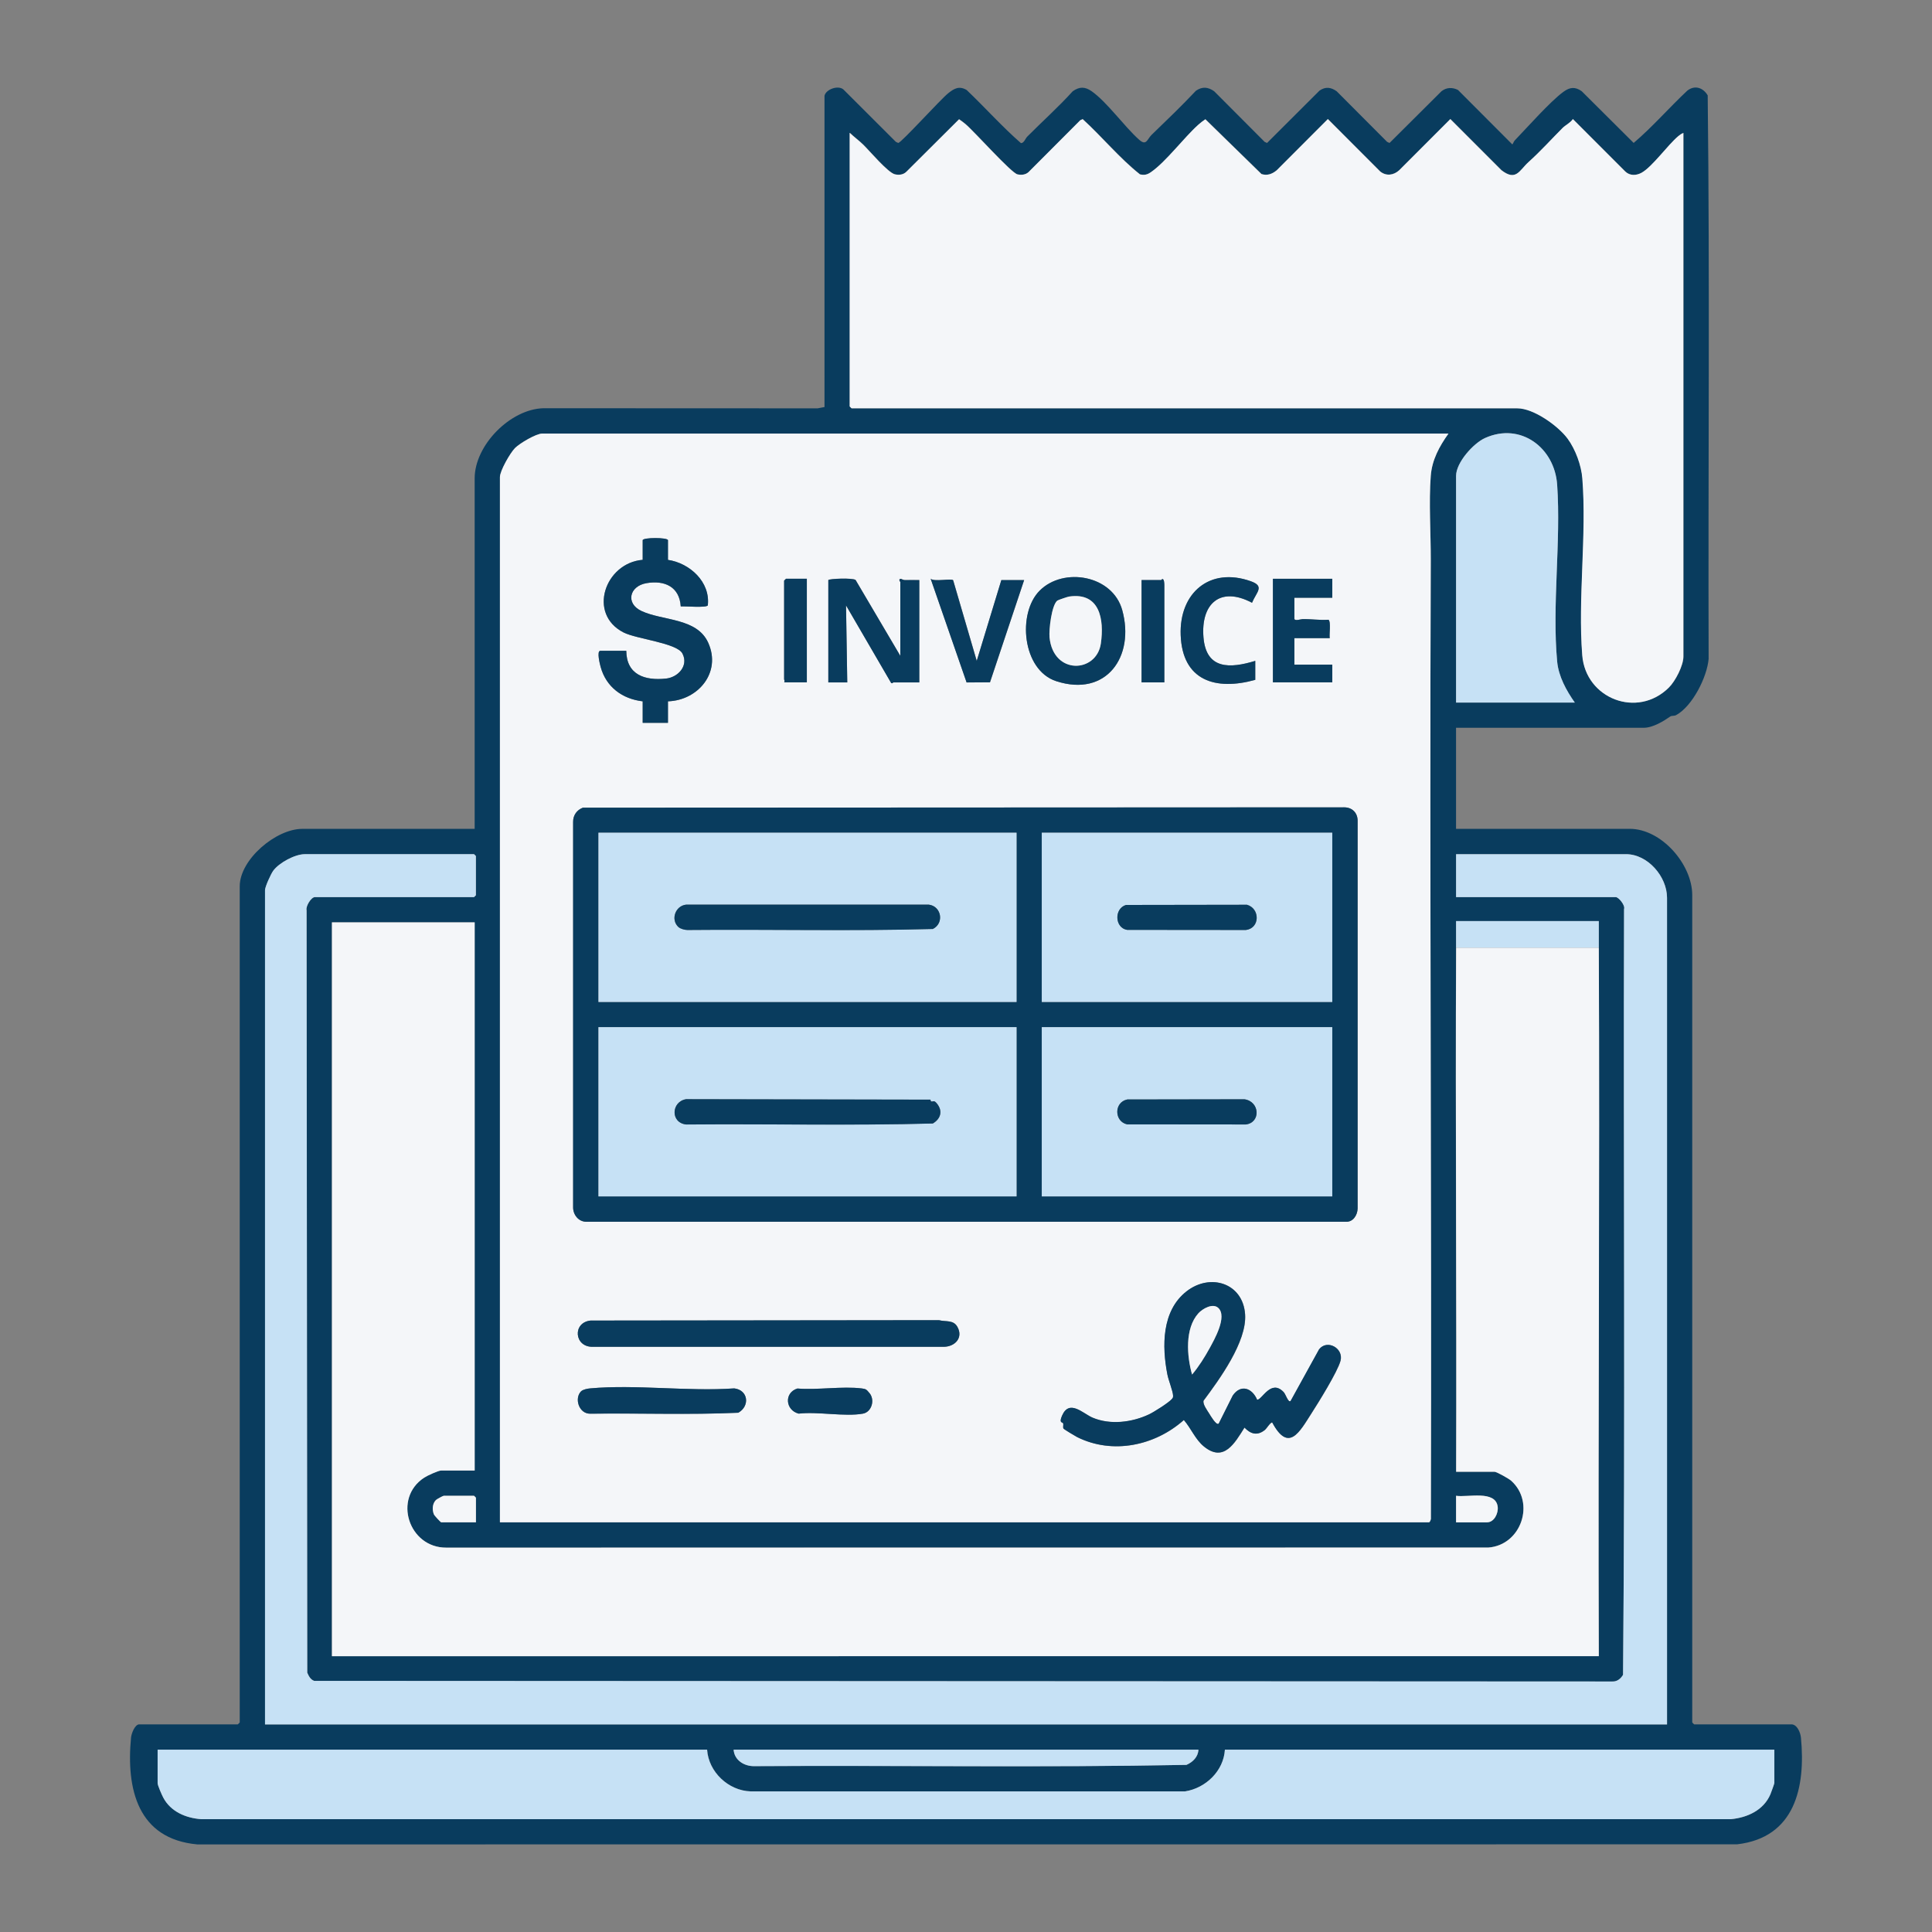 <svg xmlns="http://www.w3.org/2000/svg" id="Layer_1" data-name="Layer 1" viewBox="0 0 500 500"><rect x="0" y="0" width="500" height="500" fill="#808080" stroke="none"/><defs><style>      .cls-1 {        fill: #c6e1f5;      }      .cls-2 {        fill: #f4f6f9;      }      .cls-3 {        fill: #093c5e;      }    </style></defs><g id="Zatca_integration" data-name="Zatca integration"><path class="cls-3" d="M213.39,24.76c.35-1.62,3.49-2.79,4.88-1.61l13.58,13.56.62.29c.9-.17,10.92-11.28,12.95-12.89,1.56-1.24,2.82-1.94,4.75-.82,4.73,4.5,9.15,9.48,14.05,13.75.8,0,1.14-1.18,1.62-1.67,3.9-3.94,8.05-7.62,11.78-11.75,1.75-1.23,3.17-1.22,4.91,0,3.97,2.79,8.48,9.17,12.29,12.55,1.88,1.67,2.04-.13,3.22-1.28,3.88-3.75,7.77-7.48,11.47-11.41,1.66-1.12,3.11-.99,4.72.14l13.06,13.1.62.28,13.59-13.56c1.56-1.07,2.96-.86,4.43.18l13.06,13.1.62.28,13.44-13.38c1.29-1.03,2.82-1.06,4.27-.34l14.04,14.07c.19,0,.35-.69.64-.99,3.22-3.34,9.18-10.09,12.6-12.59,1.67-1.22,3.02-1.38,4.75-.16l13.44,13.38c4.87-4.13,9.17-9.12,13.87-13.52,1.94-1.53,4.1-.79,5.29,1.21.57,48.56.09,97.25.24,145.86-.42,4.73-4.19,12.21-8.39,14.52-.52.29-1.14.1-1.54.37-1.58,1.1-4.41,2.92-6.9,2.92h-48.54v26.15h44.95c8.2,0,16.18,9.17,16.18,17.16v214.11s.46.49.49.49h25.17c1.49,0,2.34,2.13,2.47,3.42,1.25,12.96-1.58,25.89-16.53,27.63l-398.48.02c-15.43-1.39-18.44-14.33-17.16-27.65.1-1.03.98-3.42,2.14-3.42h25.5s.49-.46.49-.49v-216.39c0-6.96,9.38-14.87,16.18-14.87h44.62v-90.71c0-8.58,9.22-17.93,17.8-18.15l70.96.03,1.78-.34V24.76ZM219.93,34.4v70.77s.46.49.49.49h172.27c4.3,0,10.65,4.61,13.05,7.87,2.02,2.75,3.53,6.84,3.8,10.26,1.16,14.71-1.18,31.08-.02,45.79.88,11.23,14.28,16.43,22.42,8.34,1.68-1.67,3.75-5.66,3.75-8.02V34.4c-.48.17-.92.48-1.31.81-2.75,2.3-6.68,7.89-9.49,9.47-1.37.77-3.05.84-4.24-.31l-13.56-13.57c-.63.96-1.93,1.57-2.63,2.27-2.94,2.94-5.61,5.93-8.82,8.83-2.42,2.19-3.21,5.07-7.03,2.14l-13.23-13.24-13.23,13.24c-1.45,1.32-3.36,1.58-4.92.33l-13.55-13.57-13.23,13.25c-1.15.96-2.46,1.46-3.95.98l-14.52-14.18c-.64.43-1.24.89-1.81,1.4-3.77,3.38-8.36,9.58-12.25,12.27-.97.67-1.69.85-2.87.59-5.33-4.23-9.76-9.68-14.82-14.29l-.62.28-13.39,13.42c-.78.72-1.89.81-2.87.59-1.65-.38-11.11-11.04-13.46-13.02-.53-.44-1.08-.85-1.65-1.24l-13.56,13.51c-.8.85-1.94.99-3.04.74-1.8-.4-6.6-6.12-8.19-7.66-1.03-1.01-2.41-2.03-3.48-3.06ZM374.87,112.2h-234.54c-1.59,0-5.86,2.54-7.04,3.74-1.25,1.27-3.91,5.89-3.91,7.53v270.49h240.42c.27,0,.58-.79.51-1.13.23-82.57-.36-165.31-.03-247.78.03-6.97-.53-15.13,0-21.93.33-4.18,2.23-7.61,4.59-10.94ZM407.56,181.83c-2.19-3.09-4.21-6.76-4.57-10.63-1.34-14.54,1.03-31.05,0-45.77-.66-9.53-9.42-16.21-18.64-12.08-3.06,1.37-7.52,6.37-7.52,9.81v58.67h30.73ZM376.83,232.17h41.35c.72,0,2.5,2.13,2.14,3.09-.2,66.05.32,132.18-.26,198.18-.61,1.04-1.57,1.81-2.84,1.73l-335.9-.16c-.97-.36-1.4-1.24-1.79-2.13l-.17-197.29c-.28-1.04,1.19-3.42,2.14-3.42h41.19s.49-.46.49-.49v-10.13s-.46-.49-.49-.49h-43.8c-2.54,0-6.63,2.21-8.15,4.27-.61.83-2.14,4.16-2.14,5.05v215.9h362.84v-213.94c0-5.47-4.98-11.28-10.62-11.28h-43.97v11.11ZM376.83,245.24c-.22,45.21.16,90.44,0,135.65h9.97c.53,0,3.7,1.8,4.25,2.29,6.37,5.65,2.67,16.69-5.89,17.32l-269.69.02c-9.72.04-13.89-12.8-5.68-18.13.76-.49,3.65-1.83,4.38-1.83h8.66v-141.87h-36.94v189.92h327.86c-.22-61.12.29-122.26,0-183.38-.01-2.28,0-4.58,0-6.86h-36.94c0,2.28.01,4.58,0,6.86ZM123.17,393.97v-6.37s-.46-.49-.49-.49h-7.85c-.18,0-1.78.86-2.01,1.09-.94.94-1.01,2.54-.52,3.73.14.33,1.74,2.04,1.88,2.04h8.99ZM376.83,387.11v6.86h8.01c1.85,0,2.99-2.34,2.76-4.06-.56-4.34-7.79-2.34-10.77-2.81ZM182.99,452.81H40.8v8.66c0,.58,1.1,3.08,1.47,3.76,1.93,3.63,5.83,5.27,9.8,5.57h395.88c4.28-.4,8.48-2.32,10.24-6.43.17-.39,1.02-2.75,1.02-2.9v-8.66h-142.19c-.33,5.51-4.96,9.96-10.29,10.79h-112.46c-5.73-.16-10.9-5.01-11.26-10.79ZM310.15,452.81h-120.29c.19,2.75,2.78,4.32,5.38,4.26,37.26-.24,74.62.41,111.82-.33,1.63-.72,3.03-2.07,3.09-3.94Z"></path><path class="cls-2" d="M374.87,112.2c-2.36,3.32-4.26,6.76-4.59,10.94-.53,6.8.02,14.95,0,21.93-.33,82.47.26,165.21.03,247.78.07.34-.24,1.13-.51,1.13h-240.42V123.48c0-1.64,2.65-6.26,3.91-7.53,1.19-1.2,5.45-3.74,7.04-3.74h234.54ZM172.86,144.89v-5.07c0-.75-6.54-.75-6.54,0v5.07c-9.77.81-14.34,14.03-4.92,18.81,3.32,1.68,13.74,2.7,15.19,5.41,1.69,3.16-1.09,6.17-4.22,6.51-5.46.59-10.24-.95-10.3-7.19h-6.7c-1.02,0-.1,3.55.07,4.18,1.42,5.21,5.61,8.28,10.88,8.9v5.56h6.54v-5.56c7.79-.25,13.89-7.47,10.42-15.16-2.93-6.48-11.75-5.63-17.28-8.22-4.15-1.94-3.15-6.43,1.28-7.2,4.7-.82,8.57.92,8.89,6.02,1.16-.09,6.54.4,7-.26.72-6.06-4.67-10.96-10.32-11.79ZM269.07,152.85c-5.82,5.82-4.54,20.56,4.29,23.43,12.97,4.22,20.4-6.36,17.08-18.39-2.5-9.05-15.19-11.22-21.36-5.05ZM324.86,171.04c-6.47,1.98-12.7,2.32-13.4-6.05-.73-8.72,4.3-13.37,12.56-8.99,1.13-2.76,3.36-4.25-.29-5.56-10.67-3.81-18.57,3.04-18.17,13.92.44,11.79,8.99,14.46,19.3,11.59v-4.9ZM208.81,149.79h-5.39s-.49.46-.49.49v25.5c0,.2.26.5,0,.82h5.88v-26.8ZM214.37,150.12v26.48h4.9l-.32-19.94,11.61,19.96c.27.44.55-.03.65-.03h6.7v-26.48c-1.25-.01-2.51.02-3.77,0-.42,0-.9-.33-.98-.32-.79.05-.16.77-.16.81v19.12l-11.58-19.64c-.84-.58-6.75-.33-7.05.02ZM265.04,150.12h-5.88l-6.37,20.92-6.1-20.87c-.36-.54-4.91.46-5.82-.39l9.3,26.83,6.05-.04,8.84-26.46ZM301.32,176.6v-25.01c0-.46,0-1.7-.49-1.74-.13-.01-.24.27-.33.27h-5.07v26.48h5.88ZM344.79,149.79h-15.36v26.8h15.36v-4.58h-9.81v-6.86h9.15c-.17-.99.37-4.27-.32-4.76-2.22.17-4.43-.21-6.72-.16-.46.01-2.11.6-2.11-.15v-5.39h9.81v-4.9ZM150.86,209.03c-1.58.59-2.56,1.99-2.53,3.68v99.72c-.03,1.96,1.42,3.78,3.43,3.76h196.49c1.92.14,3.06-1.7,3.11-3.43v-100.39c-.02-2.02-1.4-3.41-3.43-3.43l-197.06.09ZM315.37,368.47c-.61.45-2.1-2.12-2.42-2.64-.52-.85-1.71-2.42-1.45-3.33,4.1-5.51,11.22-15.22,10.75-22.31-.53-8.12-9-10.78-15.15-5.98-6.45,5.03-6.38,14.23-4.96,21.52.29,1.47,1.42,4.28,1.47,5.43.02.49-.02.58-.33.94-.81.94-4.63,3.35-5.87,3.94-4.43,2.1-10.06,2.79-14.61.87-2.51-1.06-6.01-4.88-7.92-.52-.9,2.07.18,1.59.29,2s-.13.95.08,1.33c.1.18,3.04,1.96,3.52,2.2,9.18,4.59,20.15,2.25,27.63-4.41,1.89,2.17,2.95,5.02,5.22,6.87,5.13,4.17,7.94-.88,10.47-4.91,1.61,1.68,3.29,2.17,5.23.65.56-.44,1.47-2.08,1.96-1.96,4.23,7.92,7.08,2.4,10.11-2.32,1.81-2.82,6.82-10.86,7.56-13.69.83-3.2-3.46-5.61-5.55-2.93l-7.38,13.38c-.6.5-1.25-1.74-1.78-2.3-3.3-3.48-5.58,1.98-6.87,1.98-1.3-3.07-4.25-4.13-6.32-1.09l-3.65,7.3ZM152.84,341.76c-4.73.49-4.26,6.9.56,6.79h90.9c2.9-.06,5.03-2.37,3.48-5.15-1.05-1.89-2.95-1.27-4.79-1.74l-90.15.1ZM150.39,360.07c-1.82,1.82-.58,5.83,2.35,5.8,12.76-.18,25.63.32,38.33-.25,3.04-1.71,2.61-5.86-1.05-6.3-12.01.84-25.46-1.08-37.29,0-.69.06-1.86.28-2.34.76ZM224.98,360.48c-.71-.82-.77-1.02-1.95-1.16-5.1-.62-11.42.46-16.66.02-3.48,1.06-3.15,5.6.33,6.5,4.92-.58,11.98.85,16.64,0,2.26-.41,3.18-3.58,1.64-5.37Z"></path><path class="cls-2" d="M413.77,245.24c.29,61.12-.22,122.26,0,183.38H85.91v-189.92h36.94v141.87h-8.66c-.74,0-3.63,1.33-4.38,1.83-8.21,5.33-4.04,18.17,5.68,18.13l269.69-.02c8.56-.63,12.25-11.67,5.89-17.32-.55-.49-3.72-2.29-4.25-2.29h-9.97c.16-45.21-.22-90.44,0-135.65h36.94Z"></path><path class="cls-2" d="M219.93,34.4c1.07,1.03,2.45,2.05,3.48,3.06,1.59,1.55,6.39,7.26,8.19,7.66,1.1.25,2.24.1,3.04-.74l13.56-13.51c.57.39,1.12.8,1.65,1.24,2.35,1.98,11.82,12.64,13.46,13.02.99.22,2.09.13,2.87-.59l13.39-13.42.62-.28c5.06,4.61,9.49,10.07,14.82,14.29,1.18.27,1.91.08,2.87-.59,3.88-2.69,8.48-8.89,12.25-12.27.57-.51,1.17-.97,1.81-1.4l14.52,14.18c1.49.48,2.8-.02,3.95-.98l13.23-13.25,13.55,13.57c1.56,1.25,3.47.99,4.92-.33l13.23-13.24,13.23,13.24c3.81,2.93,4.6.05,7.03-2.14,3.21-2.89,5.88-5.89,8.82-8.83.7-.7,2-1.31,2.63-2.27l13.56,13.57c1.19,1.15,2.87,1.07,4.24.31,2.81-1.58,6.74-7.17,9.49-9.47.39-.33.83-.64,1.31-.81v135.49c0,2.36-2.07,6.35-3.75,8.02-8.14,8.1-21.53,2.89-22.42-8.34-1.16-14.71,1.18-31.08.02-45.79-.27-3.42-1.78-7.5-3.8-10.26-2.4-3.26-8.74-7.87-13.05-7.87h-172.27s-.49-.46-.49-.49V34.4Z"></path><path class="cls-1" d="M376.83,232.17v-11.11h43.97c5.65,0,10.62,5.81,10.62,11.28v213.94H68.58v-215.9c0-.89,1.53-4.22,2.14-5.05,1.52-2.06,5.62-4.27,8.15-4.27h43.8s.49.46.49.49v10.13s-.46.49-.49.49h-41.19c-.95,0-2.42,2.38-2.14,3.42l.17,197.29c.39.9.82,1.78,1.79,2.13l335.9.16c1.27.08,2.23-.69,2.84-1.73.59-66,.06-132.13.26-198.18.36-.96-1.42-3.09-2.14-3.09h-41.35Z"></path><path class="cls-1" d="M182.99,452.81c.36,5.77,5.53,10.63,11.26,10.8h112.46c5.33-.85,9.97-5.29,10.29-10.8h142.19v8.66c0,.15-.86,2.51-1.02,2.9-1.76,4.11-5.96,6.03-10.24,6.43H52.06c-3.97-.29-7.87-1.93-9.8-5.56-.36-.68-1.47-3.18-1.47-3.76v-8.66h142.19Z"></path><path class="cls-1" d="M407.56,181.83h-30.73v-58.67c0-3.44,4.46-8.44,7.52-9.81,9.22-4.13,17.98,2.55,18.64,12.08,1.02,14.72-1.35,31.23,0,45.77.36,3.87,2.39,7.53,4.57,10.63Z"></path><path class="cls-1" d="M310.15,452.81c-.06,1.87-1.46,3.22-3.09,3.94-37.2.73-74.56.09-111.82.33-2.6.06-5.19-1.51-5.38-4.26h120.29Z"></path><path class="cls-1" d="M376.83,245.24c.01-2.28,0-4.58,0-6.86h36.94c0,2.28-.01,4.58,0,6.86h-36.94Z"></path><path class="cls-2" d="M123.17,393.97h-8.99c-.14,0-1.74-1.71-1.88-2.04-.49-1.19-.43-2.78.52-3.73.23-.23,1.83-1.09,2.01-1.09h7.85s.49.46.49.49v6.37Z"></path><path class="cls-2" d="M376.83,387.11c2.98.47,10.21-1.54,10.77,2.81.22,1.71-.91,4.06-2.76,4.06h-8.01v-6.86Z"></path><path class="cls-3" d="M150.86,209.03l197.06-.09c2.03.02,3.41,1.41,3.43,3.43v100.39c-.05,1.73-1.19,3.57-3.11,3.43h-196.49c-2.01.02-3.46-1.81-3.43-3.76v-99.72c-.03-1.69.95-3.09,2.53-3.68ZM263.08,215.5h-108.2v43.8h108.2v-43.8ZM344.79,215.5h-75.18v43.8h75.18v-43.8ZM263.08,265.83h-108.2v43.8h108.2v-43.8ZM344.79,265.83h-75.18v43.8h75.18v-43.8Z"></path><path class="cls-3" d="M315.37,368.47l3.65-7.3c2.08-3.03,5.03-1.97,6.32,1.09,1.29,0,3.57-5.46,6.87-1.98.53.56,1.17,2.8,1.78,2.3l7.38-13.38c2.09-2.68,6.38-.27,5.55,2.93-.74,2.83-5.75,10.88-7.56,13.69-3.03,4.72-5.87,10.24-10.11,2.32-.49-.12-1.4,1.52-1.96,1.96-1.93,1.52-3.62,1.03-5.23-.65-2.53,4.03-5.34,9.07-10.47,4.91-2.27-1.84-3.34-4.7-5.22-6.87-7.48,6.66-18.45,9-27.63,4.41-.48-.24-3.42-2.01-3.52-2.2-.2-.38.03-.93-.08-1.33s-1.19.07-.29-2c1.9-4.37,5.41-.54,7.92.52,4.55,1.92,10.18,1.23,14.61-.87,1.24-.59,5.06-3,5.87-3.94.31-.36.35-.44.33-.94-.05-1.15-1.19-3.95-1.47-5.43-1.42-7.29-1.49-16.49,4.96-21.52,6.15-4.8,14.62-2.14,15.15,5.98.46,7.09-6.65,16.8-10.75,22.31-.26.92.93,2.49,1.45,3.33.32.52,1.81,3.09,2.42,2.64ZM315.29,338.49c-1.41-1.32-4.07.2-5.15,1.39-3.55,3.94-2.98,11.1-1.63,15.85,1.7-2,3.25-4.47,4.51-6.77s4.66-8.23,2.27-10.47Z"></path><path class="cls-3" d="M172.86,144.89c5.65.83,11.03,5.73,10.32,11.79-.46.66-5.85.17-7,.26-.32-5.1-4.18-6.84-8.89-6.02-4.43.77-5.44,5.26-1.28,7.2,5.53,2.59,14.35,1.73,17.28,8.22,3.47,7.69-2.63,14.91-10.42,15.16v5.56h-6.54v-5.56c-5.27-.62-9.45-3.69-10.88-8.9-.17-.63-1.1-4.18-.07-4.18h6.7c.06,6.24,4.84,7.78,10.3,7.19,3.13-.34,5.91-3.36,4.22-6.51-1.45-2.7-11.86-3.72-15.19-5.41-9.43-4.78-4.85-18,4.92-18.81v-5.07c0-.75,6.54-.75,6.54,0v5.07Z"></path><path class="cls-3" d="M152.84,341.76l90.15-.1c1.84.47,3.74-.14,4.79,1.74,1.54,2.78-.58,5.09-3.48,5.15h-90.9c-4.82.1-5.29-6.3-.56-6.79Z"></path><path class="cls-3" d="M214.37,150.12c.3-.35,6.21-.6,7.05-.02l11.58,19.64v-19.12s-.63-.76.16-.81c.08,0,.55.32.98.32,1.26.01,2.52-.02,3.77,0v26.48h-6.7c-.1,0-.37.47-.65.03l-11.61-19.96.32,19.94h-4.9v-26.48Z"></path><path class="cls-3" d="M269.07,152.85c6.18-6.18,18.86-4.01,21.36,5.05,3.32,12.02-4.11,22.61-17.08,18.39-8.82-2.87-10.11-17.61-4.29-23.43ZM273.63,155.44c-1.49,1.2-2.2,7.59-2.01,9.51.97,9.82,12.18,9.23,13.28,1.59.9-6.26-.27-13.34-8.23-12.15-.36.05-2.84.9-3.04,1.05Z"></path><path class="cls-3" d="M344.79,149.79v4.9h-9.81v5.39c0,.75,1.65.16,2.11.15,2.29-.05,4.5.33,6.72.16.69.49.15,3.77.32,4.76h-9.15v6.86h9.81v4.58h-15.36v-26.8h15.36Z"></path><path class="cls-3" d="M265.04,150.12l-8.84,26.46-6.05.04-9.3-26.83c.92.85,5.47-.16,5.82.39l6.1,20.87,6.37-20.92h5.88Z"></path><path class="cls-3" d="M150.39,360.07c.48-.48,1.65-.7,2.34-.76,11.83-1.07,25.28.85,37.29,0,3.66.44,4.09,4.59,1.05,6.3-12.71.58-25.57.08-38.33.25-2.93.03-4.17-3.98-2.35-5.8Z"></path><path class="cls-3" d="M324.86,171.04v4.9c-10.31,2.87-18.87.2-19.3-11.59-.4-10.88,7.5-17.73,18.17-13.92,3.66,1.31,1.43,2.8.29,5.56-8.26-4.37-13.29.28-12.56,8.99.7,8.37,6.92,8.03,13.4,6.05Z"></path><path class="cls-3" d="M208.81,149.79v26.8h-5.88c.26-.32,0-.62,0-.82v-25.5s.46-.49.49-.49h5.39Z"></path><path class="cls-3" d="M301.32,176.6h-5.88v-26.48h5.07c.08,0,.2-.28.33-.27.49.04.49,1.28.49,1.74v25.01Z"></path><path class="cls-3" d="M224.98,360.48c1.54,1.78.62,4.95-1.64,5.37-4.65.85-11.72-.58-16.64,0-3.48-.9-3.81-5.44-.33-6.5,5.23.43,11.56-.65,16.66-.02,1.17.14,1.24.34,1.95,1.16Z"></path><path class="cls-1" d="M263.08,265.83v43.8h-108.2v-43.8h108.2ZM240.76,284.58l-63.17-.12c-3.86.62-4.14,6.09,0,6.55,21.26-.18,42.62.32,63.83-.26,2.04-1.22,2.63-3.21,1.07-5.15-.84-1.05-.97-.38-1.54-.57-.08-.03-.09-.42-.18-.46Z"></path><path class="cls-1" d="M263.08,215.5v43.8h-108.2v-43.8h108.2ZM175.57,239.91c.51.47,1.62.76,2.33.77,21.16-.2,42.41.32,63.51-.26,3.02-1.52,2.2-5.91-1.05-6.3h-62.78c-2.8.28-4.09,3.86-2.02,5.79Z"></path><path class="cls-1" d="M344.79,265.83v43.8h-75.18v-43.8h75.18ZM291.75,284.54c-3.5.71-3.4,5.71-.06,6.44l30.72.03c3.91-.46,3.66-5.94-.36-6.52l-30.3.05Z"></path><path class="cls-1" d="M344.79,215.5v43.8h-75.18v-43.8h75.18ZM291.42,234.2c-3.13.93-2.93,5.94.28,6.45l30.72.03c3.7-.43,3.72-5.56.3-6.53l-31.29.05Z"></path><path class="cls-2" d="M315.29,338.49c2.39,2.24-1.03,8.21-2.27,10.47s-2.81,4.76-4.51,6.77c-1.35-4.75-1.92-11.91,1.63-15.85,1.07-1.19,3.73-2.71,5.15-1.39Z"></path><path class="cls-2" d="M273.63,155.44c.2-.16,2.67-1,3.04-1.05,7.96-1.18,9.13,5.89,8.23,12.15-1.1,7.64-12.3,8.23-13.28-1.59-.19-1.92.52-8.31,2.01-9.51Z"></path><path class="cls-3" d="M240.76,284.58c.09.04.1.43.18.46.57.19.7-.48,1.54.57,1.56,1.94.98,3.93-1.07,5.15-21.21.58-42.56.07-63.83.26-4.14-.46-3.86-5.94,0-6.55l63.17.12Z"></path><path class="cls-3" d="M175.57,239.91c-2.07-1.92-.78-5.51,2.02-5.79h62.78c3.25.39,4.08,4.78,1.05,6.3-21.1.59-42.35.06-63.51.26-.71,0-1.83-.3-2.33-.77Z"></path><path class="cls-3" d="M291.75,284.54l30.3-.05c4.03.57,4.27,6.06.36,6.52l-30.72-.03c-3.35-.74-3.44-5.74.06-6.44Z"></path><path class="cls-3" d="M291.42,234.2l31.29-.05c3.42.97,3.4,6.09-.3,6.53l-30.72-.03c-3.21-.51-3.41-5.52-.28-6.45Z"></path></g></svg>
